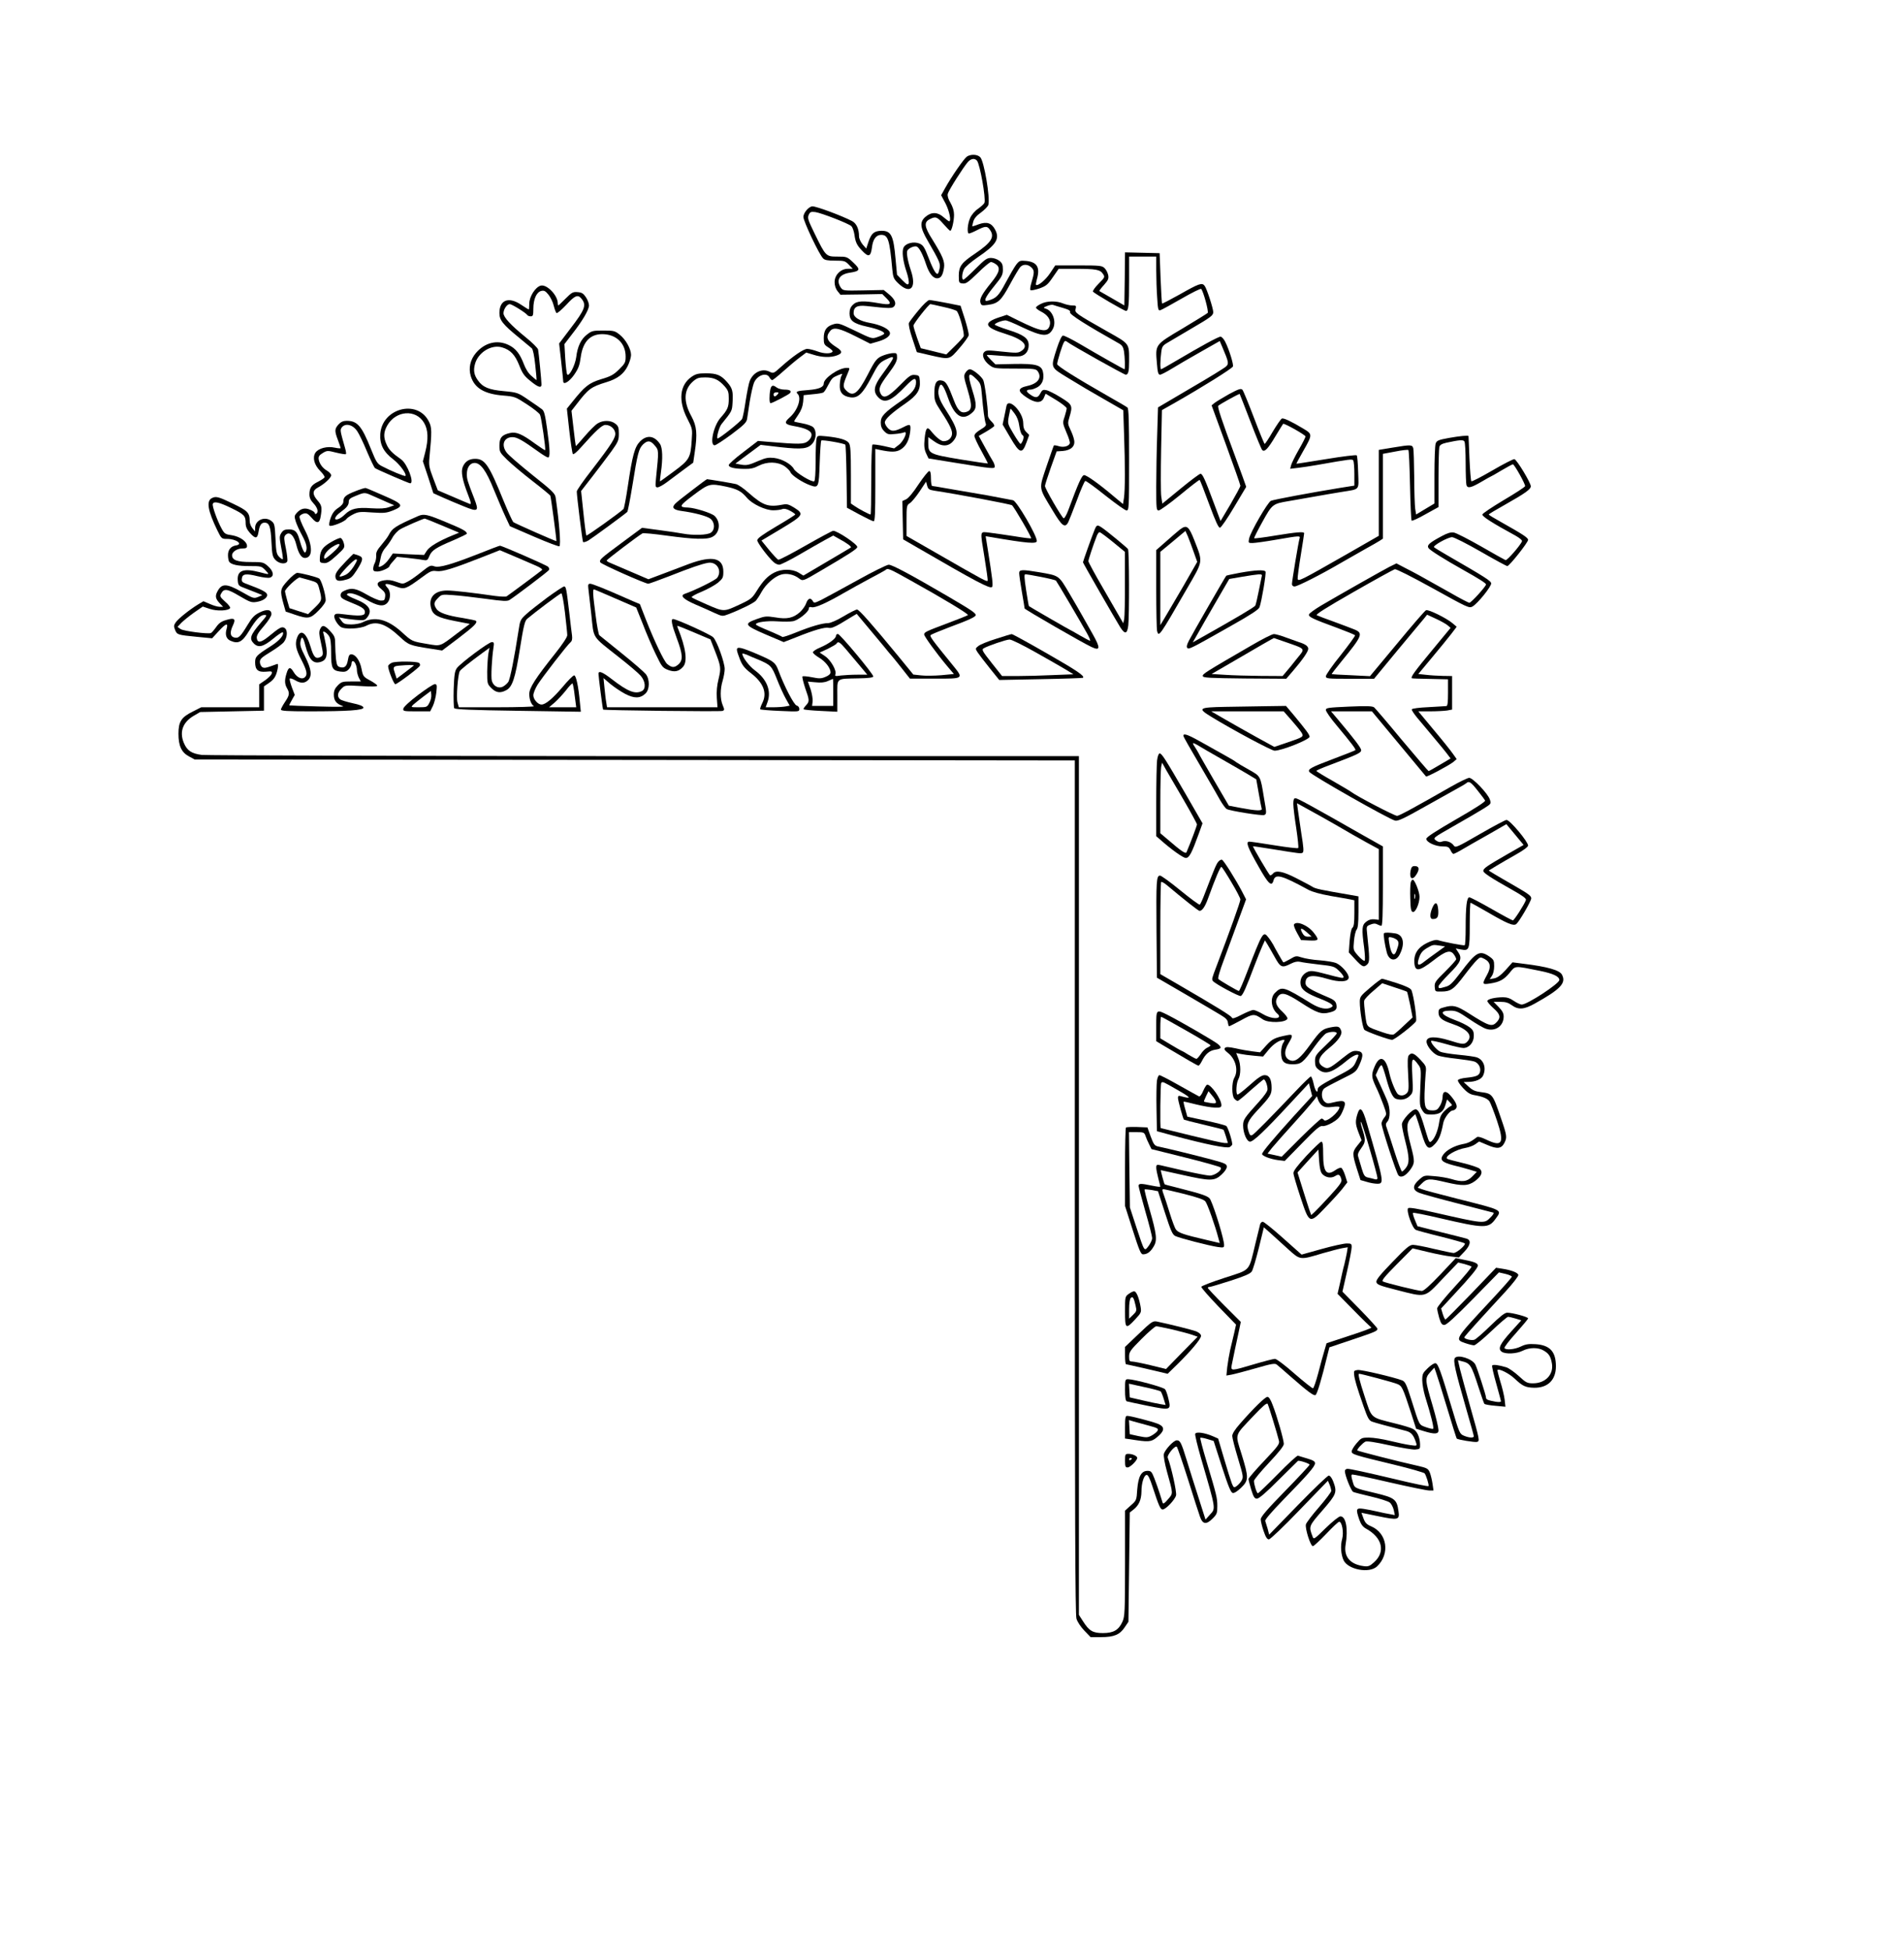 <?xml version="1.0" encoding="UTF-8" standalone="yes"?>
<svg version="1.0" xmlns="http://www.w3.org/2000/svg" width="371mm" height="380mm" viewBox="0 0 1403 1437" preserveAspectRatio="xMidYMid meet">
  <g transform="translate(0,1437) scale(0.1,-0.1)" fill="#000000" stroke="none">
    <path d="M7124 13216 c-22 -16 -112 -146 -160 -232 l-29 -52 33 -62 c28 -55
43 -130 26 -130 -4 0 -22 14 -41 30 -44 39 -89 40 -132 4 -46 -38 -42 -80 16
-179 85 -147 94 -167 87 -200 -3 -16 -8 -34 -11 -38 -11 -18 -34 20 -69 110
-32 83 -41 97 -69 109 -41 17 -100 3 -116 -28 -15 -27 -6 -101 22 -183 12 -35
18 -72 15 -82 -6 -14 -13 -11 -47 23 l-39 40 -11 117 c-15 172 -32 207 -103
207 -54 -1 -75 -18 -96 -80 l-17 -51 -27 31 c-14 17 -26 44 -26 58 0 56 -19
97 -52 114 -80 41 -261 108 -291 108 -26 0 -67 -47 -67 -78 0 -32 116 -277
145 -305 12 -13 34 -17 89 -17 67 0 74 -2 101 -30 l29 -30 -36 0 c-53 0 -98
-45 -98 -98 0 -25 8 -49 21 -66 l22 -27 154 2 154 3 31 -31 c44 -44 31 -52
-54 -37 -117 21 -165 18 -193 -11 -18 -17 -25 -35 -25 -64 0 -53 29 -75 128
-97 87 -19 139 -41 125 -55 -4 -4 -26 -15 -48 -22 -39 -14 -41 -13 -163 46
-119 57 -125 59 -162 48 -50 -15 -70 -44 -70 -102 0 -43 3 -49 35 -69 19 -12
33 -25 30 -30 -11 -17 -62 -17 -110 1 -27 10 -62 19 -77 19 -27 0 -106 -54
-197 -136 -51 -46 -52 -46 -83 -31 -53 25 -117 -5 -143 -68 -7 -16 -20 -82
-30 -145 -9 -63 -21 -125 -27 -136 -8 -18 -166 -144 -180 -144 -12 0 11 84 28
105 79 98 78 96 82 161 5 81 -1 105 -40 149 -45 52 -77 65 -155 65 -57 0 -75
-4 -106 -25 -89 -61 -101 -176 -32 -310 37 -72 38 -75 32 -157 -8 -131 -17
-146 -132 -231 -55 -41 -101 -74 -102 -73 -1 1 2 31 7 66 15 103 12 182 -7
210 -42 62 -97 68 -147 18 -39 -40 -56 -101 -90 -331 -13 -87 -27 -162 -32
-167 -30 -29 -268 -199 -273 -195 -3 3 -13 78 -22 167 l-17 161 84 108 c46 59
108 142 139 184 50 70 55 82 55 130 0 46 -4 57 -26 74 -33 26 -89 27 -130 2
-17 -10 -60 -53 -95 -94 -35 -41 -65 -74 -66 -73 -1 1 -9 60 -17 131 l-15 129
39 50 c86 112 105 126 219 161 80 24 127 60 156 118 14 28 25 65 25 82 0 44
-39 114 -83 149 -36 29 -44 31 -121 31 -76 0 -86 -2 -120 -29 -45 -34 -71 -89
-80 -167 -8 -61 -55 -150 -67 -126 -4 6 -10 59 -14 117 l-6 105 56 73 c77 98
125 180 125 212 0 15 -10 42 -23 61 -18 27 -30 35 -61 37 -34 3 -43 -2 -88
-47 -28 -28 -52 -51 -54 -51 -2 0 -4 7 -4 16 0 58 -80 141 -125 130 -40 -10
-85 -81 -85 -133 0 -23 -2 -43 -4 -43 -2 0 -27 16 -56 35 -92 62 -160 36 -160
-61 0 -52 24 -83 144 -181 44 -36 87 -72 95 -79 8 -8 18 -55 25 -123 7 -61 11
-111 9 -111 -1 0 -18 14 -37 31 -22 18 -43 52 -56 87 -29 76 -60 116 -113 141
-83 40 -174 18 -240 -59 -42 -50 -56 -111 -38 -171 27 -88 100 -132 241 -143
82 -7 88 -9 172 -64 48 -31 92 -66 97 -77 10 -19 44 -255 38 -261 -2 -2 -34
19 -73 47 -98 72 -140 90 -187 79 -59 -13 -77 -35 -77 -92 0 -47 3 -52 58
-106 32 -31 115 -101 185 -155 70 -54 129 -103 132 -108 4 -6 44 -302 45 -335
0 -5 -307 131 -318 140 -6 6 -39 78 -72 158 -107 264 -137 308 -209 308 -44 0
-74 -19 -91 -59 -15 -36 -3 -98 39 -206 23 -59 25 -72 12 -67 -9 3 -65 27
-125 53 l-110 47 -34 89 c-29 76 -33 96 -28 148 19 200 19 228 -6 274 -86 162
-343 92 -356 -96 -5 -77 24 -133 97 -188 47 -36 100 -109 88 -121 -5 -5 -109
38 -171 71 -36 18 -43 29 -83 128 -68 170 -100 207 -179 207 -25 0 -42 -8 -59
-26 -30 -33 -31 -48 -5 -116 11 -29 20 -56 20 -59 0 -3 -19 -2 -42 3 -56 13
-122 -4 -144 -37 -23 -36 -9 -90 36 -135 21 -21 35 -42 31 -47 -3 -6 -25 -20
-48 -32 -49 -24 -63 -46 -63 -94 0 -24 9 -43 30 -65 30 -32 39 -65 20 -77 -5
-3 -10 -1 -10 5 0 6 -16 18 -35 25 -39 17 -69 9 -99 -24 -17 -19 -18 -26 -7
-62 7 -22 28 -69 47 -103 34 -62 41 -99 25 -124 -8 -13 -27 29 -46 98 -15 53
-33 70 -75 70 -32 0 -43 -5 -57 -26 -15 -24 -15 -32 -1 -107 9 -45 14 -84 12
-86 -3 -3 -15 5 -27 17 -19 20 -23 36 -27 133 -5 101 -7 113 -29 130 -47 39
-121 9 -121 -49 l-1 -27 -19 24 c-11 13 -20 36 -20 51 0 63 -15 78 -124 130
-108 52 -125 56 -156 40 -41 -22 -28 -94 41 -236 31 -63 32 -64 73 -64 68 0
120 -40 64 -48 -37 -6 -58 -32 -58 -71 0 -20 4 -41 8 -48 14 -22 63 -33 151
-33 84 0 88 -1 116 -30 33 -35 34 -35 -42 -15 -119 31 -167 13 -161 -61 3 -36
6 -40 53 -57 28 -11 68 -27 89 -35 l39 -16 -32 -14 c-31 -12 -36 -10 -120 38
-112 63 -147 64 -179 3 -18 -33 -14 -54 15 -85 l27 -28 -26 0 c-14 0 -46 9
-72 21 l-47 20 -37 -22 c-63 -38 -152 -109 -168 -135 -14 -20 -14 -29 -4 -54
15 -36 17 -37 159 -51 l114 -11 47 51 c55 60 73 66 60 19 -13 -43 -3 -73 26
-87 59 -27 89 -12 139 71 50 83 83 118 113 118 22 0 20 -4 -26 -57 -78 -91
-87 -118 -52 -153 34 -34 70 -25 143 35 36 30 68 51 71 47 11 -19 -24 -60 -84
-99 -112 -71 -120 -80 -120 -123 0 -55 22 -73 80 -68 42 4 47 3 42 -14 -2 -10
-24 -32 -48 -49 l-44 -30 0 -84 0 -85 -213 0 -214 0 -61 -31 c-86 -42 -107
-75 -107 -164 0 -90 22 -138 79 -168 l41 -22 3243 -3 3242 -4 0 -3140 c0
-2458 3 -3150 12 -3182 7 -24 32 -61 58 -88 l46 -48 78 0 c95 0 138 18 174 73
l27 40 5 403 5 402 28 22 c39 31 57 71 58 132 0 65 19 123 39 123 10 0 24 -29
42 -85 47 -144 59 -170 75 -170 23 0 91 72 99 104 6 24 -35 209 -61 277 -8 20
54 94 67 81 4 -4 42 -114 83 -243 40 -129 80 -252 88 -274 19 -54 46 -58 92
-12 32 32 35 40 35 92 0 60 -4 77 -81 334 -27 90 -47 166 -44 169 3 3 26 -1
52 -9 l46 -14 61 -190 c48 -148 66 -191 80 -193 11 -3 35 13 62 39 56 55 56
73 3 246 -48 156 -56 130 86 281 69 73 100 100 106 90 7 -13 71 -220 83 -271
6 -24 -5 -39 -109 -149 -63 -66 -115 -127 -115 -133 0 -7 9 -43 20 -79 17 -55
25 -66 42 -66 15 0 69 46 160 138 76 75 140 138 142 140 8 6 86 -19 86 -28 0
-4 -81 -92 -180 -193 -133 -136 -180 -191 -180 -209 0 -13 9 -52 21 -86 15
-45 26 -62 39 -62 10 0 108 93 226 216 l209 216 12 -28 c7 -16 12 -37 13 -46
0 -9 -41 -63 -90 -120 -50 -57 -93 -114 -97 -127 -8 -30 34 -161 51 -161 7 0
51 41 98 90 47 50 90 90 96 90 21 0 35 -79 22 -127 -14 -49 -9 -116 11 -158
34 -68 188 -97 245 -45 98 91 77 245 -42 296 -36 15 -47 28 -61 70 l-11 30
122 -25 c149 -31 161 -28 151 37 -12 87 -28 99 -170 133 -161 38 -153 35 -168
87 -11 35 -11 48 -3 50 7 1 130 -24 275 -58 144 -33 276 -60 293 -60 l31 0 -7
49 c-4 28 -13 65 -20 83 -13 31 -20 34 -98 52 -140 31 -431 106 -436 111 -6 6
36 53 59 65 10 6 74 -4 174 -26 87 -19 175 -34 194 -32 35 3 36 5 35 40 -2 52
-22 97 -53 112 -14 8 -73 26 -131 40 -186 47 -170 33 -225 201 -37 113 -50
165 -40 165 16 0 252 -63 280 -75 36 -14 41 -25 103 -215 l37 -115 55 -17 c80
-25 110 -23 110 5 -1 23 -18 96 -44 184 -56 189 -57 200 -17 245 l30 33 11
-30 c6 -16 43 -133 81 -259 38 -127 71 -231 73 -233 8 -9 133 -29 149 -25 22
6 22 8 -50 262 -30 107 -63 228 -73 267 l-17 73 26 -7 c65 -15 72 -26 126
-193 20 -63 40 -118 43 -122 4 -4 41 -11 81 -14 l74 -7 -6 54 c-4 30 -18 90
-32 133 -13 44 -23 82 -20 84 11 12 86 -26 125 -63 59 -56 81 -66 143 -68 102
-2 162 57 162 158 0 108 -44 156 -150 163 -51 3 -73 0 -108 -17 -45 -22 -111
-28 -121 -12 -4 5 34 55 84 110 49 55 90 104 90 109 0 11 -116 42 -154 42 -18
0 -52 -27 -123 -96 -54 -53 -107 -99 -118 -103 -20 -8 -75 5 -75 17 0 4 46 57
103 119 56 61 146 160 200 218 54 59 97 114 95 123 -3 17 -52 36 -119 46 l-45
7 -183 -191 c-101 -104 -186 -190 -190 -190 -4 0 -13 18 -20 41 l-12 40 98
106 c116 124 173 193 173 210 0 17 -26 28 -99 42 l-64 13 -114 -121 c-77 -81
-122 -121 -136 -121 -26 0 -266 59 -287 70 -11 7 12 35 102 126 l117 118 113
-27 c62 -15 139 -30 171 -33 l57 -7 40 42 c46 48 52 85 18 96 -13 4 -99 26
-193 49 l-170 43 -19 46 c-11 26 -17 49 -14 52 3 4 93 -14 199 -39 328 -76
357 -77 409 -5 49 68 61 62 -280 148 -129 33 -248 64 -264 71 l-30 11 31 31
c37 37 55 38 177 9 123 -29 164 -28 214 8 49 37 61 66 36 91 -11 10 -68 29
-127 43 -60 14 -111 28 -114 31 -19 19 68 69 136 80 24 4 57 16 72 27 l28 20
62 -26 c72 -31 102 -27 124 15 21 41 20 54 -26 186 -60 176 -62 178 -148 189
-41 5 -61 14 -90 41 l-36 33 30 1 c56 0 101 19 113 46 26 55 6 116 -44 134
-14 6 -75 14 -136 20 -62 6 -123 16 -136 23 -29 14 -77 73 -65 80 4 2 53 -8
108 -24 55 -16 113 -29 128 -29 42 0 77 40 77 89 0 33 -5 44 -33 65 -17 13
-64 37 -104 51 -108 40 -123 70 -35 70 41 0 59 -8 137 -61 50 -34 106 -67 126
-73 68 -22 129 21 129 91 0 24 -10 42 -37 70 l-37 38 50 0 c38 0 58 -6 84 -25
48 -35 90 -32 169 12 192 107 234 152 200 214 -17 32 -107 58 -279 79 l-85 11
-50 -56 c-36 -39 -60 -57 -84 -62 l-34 -6 16 24 c10 14 17 43 17 71 0 43 -3
49 -37 73 -70 47 -96 33 -208 -116 -62 -81 -81 -100 -113 -108 -48 -14 -52
-14 -52 3 0 8 36 50 80 94 86 85 97 113 63 161 l-16 24 37 -7 c63 -12 66 -5
66 180 0 90 3 164 6 164 3 0 58 -31 123 -68 149 -87 193 -105 214 -89 22 18
107 164 110 188 2 18 -18 33 -113 88 -63 36 -134 78 -158 92 l-42 26 57 35
c32 19 97 57 145 84 51 28 88 56 88 65 0 29 -134 189 -159 189 -9 0 -97 -47
-196 -104 -172 -99 -180 -103 -193 -84 -19 26 -57 39 -85 29 -17 -7 -29 -4
-46 8 -23 18 -23 18 133 107 87 49 184 106 216 126 59 37 59 37 48 69 -15 44
-125 159 -152 159 -11 0 -73 -30 -136 -66 -261 -149 -380 -214 -395 -214 -20
0 -297 145 -335 174 -8 7 -70 43 -137 82 -68 38 -123 72 -123 75 0 4 44 23 98
43 206 78 232 90 232 110 0 16 -49 81 -178 234 l-44 52 150 0 151 0 197 -237
c109 -131 199 -240 202 -243 5 -6 165 79 200 106 l26 22 -27 38 c-15 22 -78
101 -142 177 l-114 137 87 0 c48 0 104 3 125 6 l37 7 0 123 0 124 -67 1 c-38
1 -94 4 -125 8 l-57 6 100 120 c55 66 119 144 142 174 l41 54 -32 27 c-44 37
-176 102 -194 95 -8 -3 -104 -114 -213 -246 l-200 -240 -140 7 c-77 3 -141 7
-142 8 -2 1 31 44 72 94 156 191 162 208 93 236 -24 10 -92 35 -151 57 -60 21
-116 43 -124 47 -10 6 70 56 271 171 157 90 294 165 304 168 11 2 121 -53 282
-142 251 -139 266 -147 290 -133 38 21 141 149 138 171 -3 19 -41 43 -328 209
-47 27 -89 53 -93 57 -11 11 102 74 133 74 14 0 109 -48 210 -106 102 -59 191
-107 197 -107 15 0 153 174 153 193 0 16 -37 40 -202 133 -49 27 -88 51 -88
54 0 3 55 36 123 74 147 83 187 112 187 134 0 26 -103 196 -121 200 -8 1 -81
-36 -163 -84 -81 -47 -150 -83 -154 -79 -4 4 -10 79 -14 168 -3 89 -7 163 -7
165 -3 6 -65 0 -144 -14 -77 -14 -90 -19 -98 -41 -5 -13 -9 -118 -9 -233 l0
-209 -67 -40 -68 -41 -7 43 c-3 23 -7 128 -7 232 -1 105 -4 200 -7 213 -8 27
-18 27 -151 5 l-103 -17 0 -317 0 -316 -237 -136 c-344 -196 -357 -203 -361
-180 -1 10 9 88 23 173 14 85 25 158 25 162 0 13 -53 9 -212 -17 -83 -14 -154
-23 -156 -20 -3 2 25 57 61 122 72 130 75 132 195 152 31 5 111 19 177 31 66
12 161 28 210 36 140 23 127 8 123 144 -2 65 -6 122 -11 126 -4 4 -105 -8
-225 -28 -119 -19 -218 -35 -219 -34 -1 1 20 41 47 88 73 128 73 129 3 171
-88 53 -144 79 -157 74 -7 -3 -37 -46 -67 -96 -29 -50 -56 -91 -60 -91 -3 0
-39 87 -79 193 -40 105 -78 198 -85 206 -11 11 -27 6 -98 -32 -46 -26 -94 -55
-107 -65 l-22 -18 106 -290 c58 -159 106 -295 106 -302 0 -7 -33 -68 -73 -137
l-73 -123 -49 131 c-66 178 -84 217 -99 217 -7 0 -73 -49 -147 -110 l-134
-110 -8 53 c-4 28 -4 183 -1 344 l6 292 92 52 c209 119 420 251 431 269 7 12
-27 124 -57 183 -10 20 -26 37 -34 37 -17 0 -143 -69 -326 -177 -59 -35 -109
-63 -112 -63 -8 0 -7 66 1 125 5 42 11 50 47 71 23 14 100 59 171 101 149 87
165 99 165 124 0 27 -47 172 -63 193 -19 26 -40 19 -186 -64 -68 -38 -126 -68
-128 -66 -2 2 -7 86 -11 187 l-7 184 -127 3 -128 3 -2 -196 -3 -195 -90 52
c-49 28 -92 53 -94 54 -2 2 13 22 34 45 31 35 36 46 31 73 -4 17 -15 40 -27
51 -18 18 -33 20 -191 20 l-172 0 -38 -57 c-33 -50 -91 -98 -104 -86 -2 3 1
20 6 39 26 89 3 129 -79 137 -45 4 -50 2 -74 -29 -14 -19 -48 -78 -77 -132
-51 -96 -68 -113 -127 -131 -40 -13 -27 20 42 105 58 71 65 84 65 124 0 35 -5
47 -26 64 -16 12 -41 21 -62 21 -30 0 -45 -11 -114 -80 -44 -44 -83 -80 -89
-80 -14 0 -11 47 5 78 8 16 52 53 98 85 141 95 167 138 130 207 -26 48 -61 59
-120 38 -25 -10 -47 -16 -48 -15 0 1 3 17 8 35 6 22 24 44 57 67 27 20 51 45
54 56 14 53 -31 319 -59 350 -20 23 -71 25 -100 5z m75 -29 c22 -27 67 -280
55 -311 -3 -8 -24 -27 -46 -43 -24 -16 -49 -45 -59 -68 -20 -43 -25 -115 -9
-115 6 0 33 11 60 25 61 31 75 31 94 3 38 -53 12 -94 -109 -176 -100 -67 -119
-93 -120 -160 0 -55 1 -57 29 -60 24 -3 41 9 111 77 45 45 89 81 97 81 7 0 24
-7 36 -16 36 -25 28 -60 -34 -136 -69 -85 -88 -121 -79 -149 6 -19 12 -21 53
-15 77 10 99 31 164 151 33 61 67 118 76 128 21 23 57 22 83 -4 22 -22 22 -36
-2 -116 -7 -23 -10 -46 -6 -50 5 -4 34 2 65 12 50 18 62 27 100 83 l43 62 123
0 c151 0 183 -6 203 -37 16 -23 15 -26 -32 -73 -26 -26 -45 -53 -41 -58 8 -13
229 -142 243 -142 19 0 23 41 23 223 l0 177 100 0 100 0 0 -102 c0 -57 3 -147
7 -201 5 -86 8 -97 23 -92 10 3 80 41 156 85 76 44 141 76 145 72 16 -17 57
-167 48 -177 -5 -5 -89 -57 -186 -115 -204 -121 -200 -116 -188 -257 5 -66 10
-83 23 -83 8 0 47 20 86 44 39 24 135 80 213 124 l141 80 20 -47 c46 -108 48
-120 27 -140 -11 -11 -128 -83 -261 -160 l-241 -142 -6 -202 c-4 -111 -7 -282
-7 -379 0 -165 1 -178 18 -178 10 0 81 51 158 114 76 63 141 113 144 111 3 -2
35 -83 70 -179 48 -129 69 -175 80 -173 8 1 55 69 104 152 l89 149 -27 76
c-15 41 -40 109 -55 150 -99 265 -131 363 -124 371 12 12 155 91 158 87 1 -2
37 -93 79 -203 42 -110 81 -204 87 -210 17 -17 42 8 97 101 29 48 55 90 57 92
7 7 165 -82 165 -93 0 -6 -22 -50 -50 -98 -27 -47 -52 -98 -56 -113 l-7 -27
59 7 c32 4 95 13 139 21 250 44 259 45 267 33 4 -7 8 -52 8 -99 l0 -86 -107
-17 c-209 -34 -488 -86 -508 -95 -24 -11 -152 -232 -161 -279 -6 -31 -5 -32
25 -32 17 0 97 11 177 25 174 30 177 30 170 8 -8 -24 -56 -314 -56 -335 0 -11
8 -18 19 -18 22 0 196 88 346 176 55 31 136 77 179 102 43 24 90 50 103 59
l23 15 0 312 0 313 91 17 c50 10 94 15 97 11 4 -4 9 -121 12 -260 3 -139 8
-256 12 -260 3 -4 50 17 102 47 l96 53 0 210 c0 116 3 220 6 232 4 16 18 24
52 32 98 21 125 23 133 9 5 -7 9 -79 9 -160 0 -80 3 -153 6 -162 9 -25 34 -19
108 24 37 22 70 40 71 40 2 0 38 20 79 45 42 25 80 45 84 45 11 0 94 -149 90
-161 -2 -7 -73 -53 -158 -103 -85 -51 -156 -98 -157 -106 -3 -14 78 -65 245
-156 30 -17 50 -34 47 -41 -11 -30 -110 -143 -121 -139 -6 2 -88 48 -180 101
-93 53 -183 99 -200 102 -24 4 -47 -3 -90 -26 -92 -49 -111 -67 -98 -88 10
-16 120 -85 254 -160 118 -66 170 -99 170 -108 0 -14 -109 -135 -123 -135 -6
0 -72 34 -146 77 -224 126 -253 142 -324 178 l-67 35 -53 -26 c-54 -28 -360
-201 -503 -285 -45 -27 -84 -55 -88 -64 -7 -18 21 -32 212 -102 67 -25 124
-48 127 -53 2 -4 -45 -69 -105 -145 -61 -75 -110 -146 -110 -156 0 -18 10 -19
178 -19 l177 0 170 206 c94 112 181 218 196 235 l25 31 65 -30 c35 -16 74 -38
86 -48 l22 -19 -138 -167 c-126 -152 -157 -195 -148 -204 1 -2 62 -4 135 -5
l132 -3 0 -98 c0 -71 -3 -98 -12 -99 -7 -1 -67 -4 -132 -8 -69 -3 -121 -10
-123 -16 -2 -6 16 -33 39 -61 24 -28 61 -72 83 -99 22 -27 54 -65 70 -84 17
-20 45 -54 63 -77 l31 -41 -78 -46 c-43 -26 -81 -47 -84 -47 -3 0 -91 103
-196 228 -104 126 -197 234 -205 241 -12 10 -53 12 -186 6 -155 -7 -170 -9
-170 -25 0 -11 35 -61 78 -112 114 -137 145 -178 139 -184 -3 -3 -76 -32 -164
-65 -162 -61 -188 -75 -175 -95 15 -24 584 -347 632 -359 21 -5 66 16 225 106
110 61 220 123 245 137 25 13 49 28 55 33 19 18 34 8 82 -53 28 -35 53 -68 56
-75 5 -7 -70 -56 -213 -138 -152 -88 -220 -132 -220 -144 0 -25 67 -56 120
-56 39 0 46 -4 58 -27 7 -16 17 -28 22 -28 5 0 35 15 67 34 32 19 118 68 191
109 l132 76 64 -77 63 -76 -121 -69 c-148 -85 -176 -104 -176 -122 0 -15 53
-50 213 -140 77 -43 105 -64 101 -75 -11 -32 -87 -150 -96 -150 -5 0 -76 38
-158 85 -82 47 -155 85 -163 85 -19 0 -27 -68 -27 -227 0 -67 -3 -124 -7 -126
-8 -4 -155 24 -199 38 -14 4 -42 -3 -79 -21 -68 -34 -98 -81 -93 -147 5 -67
35 -63 139 17 92 72 127 82 153 44 9 -12 16 -27 16 -34 0 -6 -36 -46 -80 -90
-74 -72 -80 -82 -78 -114 3 -35 3 -35 50 -34 68 0 91 17 168 119 37 49 79 100
93 113 24 23 26 23 56 8 45 -24 50 -60 18 -118 -37 -67 -36 -72 21 -63 72 11
104 28 146 79 44 54 31 53 225 14 97 -20 141 -41 141 -67 0 -27 -236 -181
-277 -181 -10 0 -36 12 -58 27 -28 20 -52 27 -80 27 -63 -1 -115 -14 -115 -28
0 -7 20 -31 45 -53 50 -44 55 -68 25 -101 -36 -39 -57 -32 -211 66 -87 55
-113 61 -181 41 -32 -8 -38 -14 -38 -38 0 -37 24 -57 98 -82 114 -39 156 -85
116 -130 -22 -25 -37 -24 -134 7 -101 31 -163 30 -168 -4 -5 -30 42 -90 82
-107 17 -7 80 -18 139 -24 60 -7 119 -16 132 -21 30 -11 48 -45 41 -75 -7 -28
-25 -36 -100 -44 -33 -3 -61 -11 -63 -18 -3 -7 14 -32 37 -57 30 -33 52 -47
79 -52 66 -11 102 -26 117 -48 8 -13 33 -77 55 -142 56 -167 39 -196 -81 -138
-33 16 -59 23 -66 18 -46 -35 -66 -45 -106 -52 -60 -12 -117 -42 -142 -76 -29
-39 -13 -57 70 -79 38 -9 93 -24 123 -33 l53 -16 -33 -34 c-38 -39 -74 -44
-155 -19 -27 8 -83 18 -125 21 -74 7 -76 6 -112 -26 -50 -44 -50 -76 1 -97 20
-8 149 -44 287 -79 137 -35 254 -65 260 -67 5 -2 -4 -18 -22 -35 -47 -48 -43
-48 -417 37 -122 28 -183 38 -190 31 -16 -16 31 -149 57 -160 12 -5 96 -28
187 -50 91 -23 169 -45 173 -49 11 -11 -59 -71 -82 -71 -10 0 -75 14 -144 30
-69 17 -139 30 -155 30 -25 0 -50 -21 -151 -126 -91 -94 -121 -131 -119 -147
3 -19 21 -27 148 -59 222 -57 204 -61 340 82 l115 120 45 -11 c25 -7 48 -15
53 -19 4 -3 -51 -70 -123 -148 -71 -77 -130 -149 -130 -160 0 -10 7 -42 15
-70 13 -42 20 -52 38 -52 16 0 77 56 212 193 l190 194 48 -11 c26 -6 48 -16
47 -21 0 -6 -71 -86 -158 -179 -264 -283 -264 -283 -185 -310 26 -9 55 -16 65
-16 10 0 67 47 128 105 61 58 116 105 123 105 6 0 31 -6 55 -13 l42 -13 -75
-83 c-83 -92 -99 -126 -70 -148 28 -20 110 -16 155 7 50 25 116 26 157 0 37
-22 50 -43 59 -97 12 -79 -49 -143 -139 -143 -43 0 -52 4 -106 54 -32 29 -73
58 -92 64 -56 17 -98 22 -104 13 -3 -5 11 -65 30 -132 19 -68 35 -127 35 -132
0 -5 -17 -6 -37 -3 -60 11 -73 16 -73 31 0 17 -65 217 -79 244 -23 42 -127 75
-150 48 -15 -19 1 -90 83 -375 31 -106 56 -197 56 -202 0 -14 -35 -12 -73 4
-31 13 -34 19 -90 207 -81 271 -100 323 -119 327 -9 2 -34 -14 -57 -36 -37
-36 -41 -43 -41 -89 0 -28 10 -82 21 -119 44 -141 67 -234 59 -239 -4 -3 -28
3 -54 12 -51 19 -45 8 -106 201 -37 117 -46 135 -69 144 -61 23 -298 79 -326
76 -27 -3 -30 -6 -27 -33 3 -35 20 -93 69 -233 30 -86 40 -105 62 -114 22 -8
108 -32 253 -69 37 -10 55 -31 73 -88 7 -23 6 -23 -45 -16 -28 4 -95 18 -148
31 -53 13 -122 24 -154 24 -54 0 -58 -2 -92 -42 -20 -23 -36 -50 -36 -60 0
-21 20 -27 315 -98 116 -28 215 -57 222 -63 11 -12 35 -88 29 -94 -4 -4 -111
18 -251 52 -207 49 -326 75 -345 75 -12 0 -20 -7 -20 -17 0 -31 46 -145 61
-153 8 -4 67 -19 131 -34 65 -15 127 -35 138 -44 12 -9 25 -34 30 -55 l8 -38
-36 7 c-21 3 -62 12 -92 19 -30 7 -76 16 -102 20 -56 8 -59 1 -32 -79 12 -34
26 -53 47 -65 124 -67 149 -173 60 -251 -30 -27 -42 -31 -73 -27 -101 13 -149
69 -135 157 20 117 3 210 -38 210 -11 0 -56 -36 -108 -86 -85 -84 -89 -86 -97
-63 -29 76 -29 76 73 193 104 120 109 133 79 213 -10 26 -23 43 -33 43 -9 0
-111 -98 -227 -217 l-212 -218 -11 43 c-7 24 -15 50 -18 58 -3 9 45 65 134
157 180 184 233 245 233 268 0 14 -14 22 -57 35 -32 9 -63 19 -69 21 -6 2 -73
-59 -149 -137 -76 -77 -142 -140 -146 -140 -9 0 -29 65 -29 91 0 9 50 69 110
133 75 80 110 124 110 140 0 28 -51 208 -83 288 -14 38 -27 58 -38 58 -16 0
-100 -81 -203 -199 -36 -41 -56 -72 -56 -89 0 -14 19 -88 42 -164 40 -133 41
-140 26 -166 -9 -15 -26 -33 -37 -40 -18 -13 -21 -11 -34 20 -7 18 -33 100
-57 182 l-44 149 -41 18 c-59 25 -121 34 -128 17 -3 -8 17 -90 44 -184 110
-377 108 -365 65 -411 l-33 -37 -51 160 c-28 87 -68 213 -88 279 -40 130 -48
145 -73 145 -23 0 -87 -69 -95 -101 -3 -16 6 -68 23 -130 47 -168 46 -159 7
-204 -25 -30 -36 -36 -39 -25 -3 8 -13 40 -22 70 -10 30 -27 80 -39 110 -19
49 -25 55 -50 55 -46 0 -68 -40 -76 -136 -5 -81 -6 -82 -48 -119 l-42 -38 0
-388 c0 -358 -2 -392 -19 -430 -28 -62 -66 -84 -144 -84 -75 0 -102 16 -148
89 l-29 45 0 3163 0 3163 -3197 0 c-1787 1 -3228 5 -3266 9 -77 10 -109 32
-133 90 -33 80 -7 151 73 198 l48 28 235 5 235 5 0 89 0 90 35 24 c40 27 55
51 66 106 5 31 4 38 -7 34 -79 -29 -91 -32 -107 -22 -9 6 -17 23 -17 38 0 22
12 33 79 74 43 26 88 59 98 73 26 34 29 88 5 103 -20 13 -36 5 -117 -62 -58
-47 -83 -50 -88 -12 -2 19 12 42 53 89 32 37 55 74 55 87 0 35 -34 39 -88 12
-37 -18 -55 -37 -87 -90 -54 -89 -67 -102 -99 -94 -31 8 -34 38 -9 91 22 47
10 56 -50 38 -36 -10 -54 -23 -75 -53 -15 -21 -32 -41 -38 -43 -21 -9 -200 14
-223 29 l-23 16 28 30 c16 16 58 50 93 75 l65 45 51 -17 c53 -18 138 -15 151
6 3 5 -13 27 -37 47 -37 34 -41 40 -30 59 21 40 44 37 135 -17 77 -45 89 -50
126 -44 51 8 86 34 77 58 -7 17 -44 35 -140 71 -43 15 -48 20 -45 44 4 34 30
38 118 16 38 -9 78 -14 89 -10 33 10 26 48 -14 84 -34 30 -39 31 -128 31 -99
0 -137 14 -137 50 0 26 38 50 77 50 25 0 33 4 33 18 0 33 -51 69 -110 79 -50
7 -56 11 -77 49 -31 56 -71 166 -65 182 7 22 47 13 139 -32 94 -46 103 -56
103 -111 0 -24 9 -45 31 -70 41 -46 56 -45 64 8 8 49 20 67 45 67 34 0 45 -30
50 -141 5 -96 8 -110 29 -133 28 -30 78 -35 88 -10 3 9 -2 52 -11 96 -13 62
-15 83 -5 94 29 35 65 4 83 -71 15 -61 37 -95 62 -95 60 0 60 90 0 206 -25 48
-42 93 -39 100 3 8 17 17 31 21 21 5 31 0 59 -32 38 -45 58 -41 66 12 11 65 8
81 -23 116 -39 45 -39 73 1 95 49 26 99 72 99 91 0 9 -13 23 -29 33 -34 19
-59 54 -63 87 -2 18 5 29 30 44 32 19 36 19 99 3 37 -9 69 -14 72 -11 3 3 0
22 -6 43 -37 129 -37 133 -27 150 25 39 85 26 118 -27 14 -21 46 -88 71 -149
26 -61 52 -115 58 -120 13 -10 249 -112 259 -112 34 0 -21 144 -66 176 -66 46
-90 71 -107 109 -25 53 -23 92 4 140 63 112 212 123 272 20 30 -51 33 -120 8
-217 l-17 -66 39 -117 38 -118 71 -32 c39 -17 108 -47 154 -65 105 -43 113
-37 77 56 -52 134 -55 145 -55 182 0 48 23 82 57 82 44 0 86 -57 142 -197 29
-70 67 -160 85 -198 l33 -71 178 -77 c97 -42 182 -74 187 -71 12 8 -1 178 -28
361 -4 28 -28 51 -173 166 -92 74 -178 148 -189 165 -41 56 -18 112 44 112 34
0 73 -22 194 -109 30 -22 61 -40 68 -41 17 0 15 58 -7 213 -14 100 -21 130
-37 142 -10 8 -55 40 -99 69 -79 54 -81 55 -183 65 -111 10 -155 29 -191 80
-28 39 -34 72 -21 120 23 85 121 146 200 122 61 -18 95 -54 126 -132 23 -59
37 -79 82 -115 57 -47 82 -55 82 -26 0 25 -20 233 -25 257 -2 11 -44 53 -93
92 -109 89 -162 146 -162 176 0 29 26 67 46 67 16 0 120 -65 130 -81 3 -5 14
-9 25 -9 16 0 19 7 19 56 0 70 23 122 58 131 21 5 31 0 53 -27 15 -18 33 -55
39 -81 7 -27 16 -52 21 -55 5 -3 37 24 71 60 63 69 85 78 110 49 42 -49 31
-80 -81 -226 l-81 -107 15 -133 c8 -72 15 -138 15 -145 0 -31 45 -4 81 48 31
45 40 69 48 128 16 121 76 178 177 170 93 -8 154 -73 154 -164 0 -43 -4 -51
-47 -94 -41 -40 -61 -52 -133 -73 -91 -28 -121 -52 -215 -170 l-38 -47 18
-163 c10 -89 22 -166 26 -171 5 -6 30 14 61 50 109 122 154 164 179 164 35 0
66 -25 72 -57 6 -34 -21 -78 -171 -273 -62 -79 -112 -151 -112 -160 0 -34 41
-363 46 -372 3 -5 21 0 40 11 28 17 262 188 286 210 4 3 21 91 38 195 38 238
47 270 77 301 34 33 56 32 88 -7 30 -35 30 -35 9 -240 -6 -61 -5 -68 11 -68
10 0 41 17 69 38 28 21 83 62 122 91 l72 53 11 75 c21 138 15 194 -24 266 -61
110 -57 197 11 257 30 26 43 30 90 30 65 0 99 -16 143 -65 27 -31 31 -43 31
-91 0 -63 -8 -82 -61 -142 -52 -59 -82 -202 -43 -202 9 0 65 37 125 81 90 68
110 87 114 113 2 17 12 76 20 131 9 55 23 116 31 136 24 56 93 79 114 39 6
-11 15 -20 20 -20 5 0 40 28 77 61 38 34 92 80 121 102 l53 40 53 -16 c62 -20
127 -22 173 -5 43 16 42 32 -6 62 -68 43 -80 75 -43 119 25 29 67 20 184 -39
l111 -56 56 16 c67 19 101 48 85 74 -15 25 -74 51 -142 63 -77 14 -122 41
-122 73 0 45 26 59 94 52 171 -19 191 -19 205 -2 19 22 3 55 -43 92 l-34 28
-150 -3 c-146 -3 -150 -2 -166 20 -37 54 -12 98 64 110 79 12 83 23 28 75 -46
43 -48 44 -117 44 -84 0 -86 1 -167 167 -50 102 -55 117 -45 140 10 22 16 25
49 21 46 -7 247 -85 266 -104 8 -8 18 -36 22 -62 8 -58 18 -78 57 -119 47 -50
63 -44 72 23 7 62 31 94 68 94 51 0 62 -34 82 -253 6 -61 10 -71 43 -103 90
-87 139 -36 93 97 -23 69 -34 131 -24 145 13 19 51 34 68 28 19 -8 45 -58 69
-131 22 -66 51 -103 81 -103 28 0 42 21 51 77 7 47 -9 85 -85 208 -60 94 -64
128 -21 150 44 23 55 19 102 -35 24 -27 46 -50 50 -50 11 0 28 71 28 118 0 29
-9 58 -26 88 -17 28 -24 52 -20 67 6 25 118 201 149 235 23 25 49 28 66 9z
m3412 -5783 l37 -6 -58 -42 c-32 -22 -74 -54 -94 -69 -46 -38 -59 -29 -39 28
11 34 25 51 56 70 46 27 46 27 98 19z"/>
    <path d="M6768 12084 c-35 -42 -66 -83 -70 -92 -5 -10 5 -57 25 -116 l33 -100
99 -23 c145 -33 140 -34 215 53 36 41 66 84 68 94 2 11 -11 64 -28 119 l-32
99 -106 21 c-59 11 -115 21 -124 21 -10 0 -46 -34 -80 -76z m184 25 c51 -11
96 -25 100 -32 22 -33 57 -169 49 -185 -5 -9 -36 -43 -69 -75 l-59 -58 -94 23
-94 23 -27 75 c-14 41 -27 82 -27 91 -1 14 113 159 125 159 2 0 46 -9 96 -21z"/>
    <path d="M7671 12132 c-19 -9 -36 -21 -37 -27 -2 -5 15 -19 37 -30 50 -25 74
-62 65 -99 -15 -59 -60 -52 -234 34 l-83 41 -52 -17 c-126 -41 -115 -75 41
-123 135 -42 177 -88 117 -127 -23 -15 -37 -15 -141 -4 -102 11 -117 11 -131
-3 -22 -21 -3 -66 40 -98 31 -23 39 -24 185 -24 140 0 155 -2 168 -19 34 -47
3 -92 -76 -109 -72 -16 -74 -39 -6 -84 65 -44 111 -45 128 -3 l13 30 78 -47
c42 -26 77 -53 77 -61 0 -7 -7 -35 -15 -61 -16 -46 -15 -48 13 -116 17 -38 28
-74 25 -81 -8 -22 -46 -31 -80 -21 -18 6 -35 8 -37 6 -2 -2 -26 -71 -54 -153
-58 -174 -61 -151 45 -327 68 -114 90 -131 114 -87 6 12 35 85 64 162 28 77
56 141 62 143 6 2 72 -46 148 -107 76 -60 146 -110 156 -110 18 0 19 15 19
374 0 287 -3 376 -12 384 -7 6 -74 45 -148 87 -233 133 -370 219 -370 233 0
19 38 143 50 161 6 11 12 12 22 4 28 -23 421 -243 433 -243 19 0 25 24 25 98
0 136 7 126 -163 222 -235 133 -238 136 -231 165 6 23 3 25 -25 25 -18 0 -48
7 -68 15 -48 20 -120 19 -162 -3z m161 -30 c45 -13 57 -21 53 -33 -5 -15 122
-95 355 -226 28 -15 36 -27 42 -59 7 -42 10 -134 4 -134 -5 0 -193 106 -325
184 -63 37 -121 66 -129 64 -9 -2 -26 -38 -44 -93 -47 -149 -52 -137 87 -222
66 -41 183 -110 261 -154 l141 -81 6 -181 c8 -221 8 -407 -1 -466 l-7 -44 -65
54 c-108 92 -202 159 -221 159 -17 0 -40 -50 -119 -263 -12 -32 -27 -56 -32
-55 -14 5 -138 219 -138 238 0 8 20 69 43 135 l43 120 45 3 c61 5 93 35 84 80
-3 19 -16 54 -28 78 -19 40 -20 48 -8 87 27 89 24 96 -62 149 -43 27 -91 51
-107 54 -24 5 -31 2 -45 -25 -18 -35 -38 -35 -82 -1 -25 19 -21 30 11 30 12 0
35 9 53 19 35 22 49 62 38 112 -11 50 -53 61 -214 58 l-136 -3 -33 33 c-18 18
-32 34 -30 36 2 2 50 -1 108 -6 58 -5 120 -6 138 -3 39 8 62 37 62 82 0 49
-36 76 -151 112 -54 17 -99 35 -99 39 0 10 54 31 80 31 10 0 64 -22 121 -50
150 -71 195 -74 227 -13 28 51 0 133 -51 149 -21 7 -21 8 8 20 17 7 37 11 45
8 8 -3 40 -13 72 -22z"/>
    <path d="M6515 11754 c-53 -19 -64 -33 -120 -142 -74 -143 -109 -169 -160
-118 -26 26 -25 39 9 120 20 48 20 46 -6 46 -58 0 -168 -76 -168 -115 0 -27
-37 -42 -113 -48 -85 -6 -97 -11 -79 -29 30 -30 0 -120 -57 -171 -46 -40 -40
-53 27 -65 92 -16 132 -36 132 -66 0 -15 -11 -33 -27 -46 -30 -23 -59 -24
-298 -4 l-70 6 -107 -82 c-60 -45 -108 -88 -108 -96 0 -17 39 -27 115 -28 45
-1 71 5 105 23 62 32 139 31 191 -3 20 -14 40 -34 44 -45 7 -22 89 -76 146
-96 61 -22 63 -15 69 164 3 88 8 162 12 166 7 7 167 -20 177 -31 3 -3 7 -109
9 -235 l3 -229 92 -50 c51 -27 98 -50 105 -50 9 0 12 60 12 266 l0 267 33 -7
c85 -18 122 -17 154 3 40 25 62 67 70 132 6 55 1 59 -49 33 -65 -33 -88 -35
-114 -9 -13 13 -24 33 -24 43 0 24 50 70 152 140 86 60 111 98 106 165 -3 39
-5 42 -36 45 -29 3 -41 -5 -112 -77 -84 -85 -119 -101 -140 -62 -19 36 -10 59
55 146 50 67 65 95 65 121 0 31 -3 34 -27 33 -16 0 -46 -7 -68 -15z m65 -21
c0 -10 -22 -43 -84 -128 -57 -78 -64 -120 -25 -161 47 -50 97 -29 205 84 56
58 74 64 74 27 0 -46 -27 -81 -107 -136 -127 -88 -153 -115 -153 -161 0 -28 7
-46 26 -65 22 -22 31 -25 77 -20 29 2 60 8 69 12 31 13 -2 -64 -39 -92 l-34
-26 -75 17 c-42 9 -80 14 -85 11 -5 -4 -9 -116 -9 -261 0 -140 -2 -254 -5
-254 -10 0 -89 42 -117 62 l-28 19 0 212 c0 171 -3 217 -15 234 -16 23 -69 39
-166 49 -64 6 -66 6 -72 -17 -4 -13 -7 -88 -7 -166 0 -86 -4 -144 -10 -148
-16 -10 -134 61 -150 90 -20 37 -88 75 -148 82 -39 4 -61 0 -108 -20 -78 -34
-92 -37 -137 -29 l-38 7 93 69 93 69 145 -17 c163 -18 205 -13 240 31 26 33
27 94 2 116 -10 10 -45 22 -78 28 -32 6 -60 12 -62 14 -2 1 11 23 29 48 22 32
33 61 37 96 l4 50 68 7 c37 3 72 9 77 13 6 3 20 24 31 46 32 60 35 63 75 80
37 15 38 15 27 -4 -6 -11 -11 -41 -12 -66 -3 -56 22 -84 79 -92 56 -7 91 27
156 152 46 89 57 102 97 123 47 23 60 27 60 15z"/>
    <path d="M7115 11626 c-15 -23 -14 -31 16 -131 35 -119 32 -149 -16 -161 -35
-9 -58 14 -85 84 -44 116 -59 141 -86 148 -41 11 -59 -15 -59 -89 0 -57 4 -68
47 -134 71 -108 89 -149 82 -178 -7 -28 -31 -45 -62 -45 -19 0 -58 32 -95 79
-26 32 -36 17 -44 -62 -5 -52 -2 -76 11 -106 l18 -38 191 -31 c283 -46 297
-47 297 -28 0 9 -6 27 -14 39 -8 12 -34 59 -59 104 l-45 82 54 31 c29 17 56
36 60 41 3 6 -6 21 -20 34 -14 13 -26 32 -26 43 0 62 -24 241 -35 263 -16 30
-77 79 -99 79 -9 0 -23 -11 -31 -24z m80 -49 c30 -30 34 -40 40 -112 9 -109
21 -197 29 -216 5 -12 -4 -23 -38 -43 -30 -18 -46 -34 -46 -47 0 -10 23 -60
51 -110 28 -50 49 -92 48 -93 -2 -1 -94 12 -204 30 -226 38 -235 42 -235 120
l0 44 42 -30 c57 -42 107 -41 142 1 43 51 34 91 -55 230 -54 83 -65 125 -46
173 12 31 32 3 63 -86 47 -133 104 -170 173 -112 39 32 40 61 6 169 -38 124
-31 143 30 82z"/>
    <path d="M5676 11499 c-8 -43 -8 -99 2 -99 11 -1 136 64 144 75 12 16 -2 25
-41 25 -20 0 -46 7 -57 15 -29 22 -41 18 -48 -16z m54 -34 c-7 -8 -16 -15 -21
-15 -5 0 -9 7 -9 15 0 9 9 15 21 15 18 0 19 -2 9 -15z"/>
    <path d="M7416 11378 c-2 -13 -10 -48 -16 -79 l-12 -56 57 -97 c69 -118 87
-123 119 -35 l20 55 -22 22 c-16 16 -22 34 -22 65 0 83 -111 194 -124 125z
m60 -54 c18 -24 30 -54 35 -92 4 -31 14 -61 22 -66 11 -7 12 -16 5 -38 -6 -15
-14 -28 -18 -28 -4 0 -28 34 -52 75 -44 74 -44 75 -34 130 6 30 11 55 13 55 1
0 14 -16 29 -36z"/>
    <path d="M6769 10803 c-39 -60 -75 -103 -92 -111 l-28 -13 3 -141 3 -141 95
-55 c446 -259 545 -311 560 -296 9 9 4 56 -33 287 l-14 87 31 -5 c280 -48 346
-53 346 -30 0 42 -148 294 -175 300 -11 2 -56 11 -100 19 -44 9 -132 25 -195
35 -63 11 -155 27 -204 35 -49 9 -93 16 -97 16 -5 0 -9 25 -9 55 0 39 -4 55
-13 55 -7 0 -42 -44 -78 -97z m113 -47 c167 -25 565 -100 575 -108 17 -14 147
-238 141 -243 -2 -3 -58 4 -124 15 -65 10 -147 22 -181 26 -76 8 -72 25 -38
-186 14 -85 24 -160 23 -166 -3 -13 -22 -3 -380 203 l-218 125 0 113 c0 109 1
113 25 129 14 9 46 48 72 87 l47 71 8 -30 c7 -25 14 -30 50 -36z"/>
    <path d="M5100 10759 c-58 -44 -114 -88 -124 -99 -29 -29 -14 -46 46 -54 96
-13 187 -37 213 -57 33 -27 35 -81 3 -103 -26 -18 -129 -21 -205 -7 -26 5
-105 17 -175 26 l-127 17 -146 -108 c-158 -117 -170 -127 -162 -146 4 -13 332
-158 354 -158 6 0 75 25 153 55 162 64 241 91 287 99 64 11 106 -57 68 -110
-11 -17 -163 -92 -238 -118 -39 -13 -12 -40 78 -79 50 -21 114 -50 144 -64 54
-24 55 -24 100 -7 89 34 186 82 202 100 9 11 28 40 42 66 32 56 94 111 142
125 41 13 96 1 133 -28 28 -21 28 -21 157 55 210 123 270 162 272 176 4 19
-148 121 -178 120 -8 -1 -99 -50 -203 -109 -105 -60 -195 -107 -201 -104 -7 2
-37 35 -68 72 l-56 69 144 86 c166 100 172 109 98 156 -37 23 -55 29 -78 24
-113 -22 -150 -10 -258 85 -36 33 -79 62 -94 65 -29 7 -204 36 -213 36 -3 0
-52 -36 -110 -81z m252 26 c81 -18 110 -33 151 -81 39 -47 139 -94 196 -93 25
0 55 4 66 9 14 5 32 1 58 -13 20 -11 37 -23 37 -27 0 -3 -63 -43 -140 -88
-102 -61 -140 -88 -140 -102 0 -18 81 -126 122 -162 11 -10 29 -18 40 -18 11
0 77 33 146 73 70 41 155 89 189 108 l63 34 44 -25 c55 -29 92 -57 86 -63 -3
-2 -83 -50 -177 -105 l-173 -102 -36 22 c-47 28 -125 28 -179 0 -48 -25 -81
-58 -129 -135 -33 -53 -44 -62 -119 -97 -124 -58 -121 -58 -244 -5 -59 26
-112 50 -116 55 -5 4 28 23 73 41 45 19 99 49 121 67 35 30 39 38 39 81 0 102
-80 120 -250 58 -52 -20 -141 -53 -198 -75 l-104 -39 -126 54 c-70 30 -139 60
-154 66 -16 6 -28 14 -28 18 0 6 229 180 264 200 6 4 88 -4 181 -17 198 -27
294 -30 334 -9 56 28 64 110 16 155 -23 21 -144 59 -194 61 -72 2 -67 12 39
92 115 86 120 87 242 62z"/>
    <path d="M2617 10751 c-71 -28 -87 -42 -87 -77 0 -13 -14 -30 -37 -45 -27 -17
-43 -38 -56 -73 -11 -30 -14 -53 -9 -58 11 -11 113 29 125 49 4 7 27 23 49 34
38 19 52 21 141 14 88 -6 104 -4 153 15 83 34 75 47 -68 109 -68 30 -127 55
-133 56 -5 2 -41 -9 -78 -24z m144 -40 c35 -16 82 -36 104 -46 l40 -17 -39
-14 c-29 -10 -64 -12 -131 -8 -105 8 -150 -3 -193 -45 -15 -16 -38 -31 -50
-35 -36 -12 -27 19 16 50 49 36 62 53 62 80 0 17 12 26 53 42 67 27 63 27 138
-7z"/>
    <path d="M3080 10568 c-168 -74 -189 -88 -216 -140 -7 -14 -32 -47 -54 -73
-31 -36 -40 -54 -38 -78 1 -18 -4 -42 -10 -54 -7 -12 -12 -31 -12 -42 0 -17 6
-21 31 -21 29 0 89 27 89 40 0 3 12 20 28 37 l27 31 80 -8 c44 -5 94 -11 112
-15 30 -5 34 -3 47 29 17 42 48 62 179 117 53 23 97 44 97 48 -1 17 -26 32
-152 84 -141 59 -165 64 -208 45z m179 -70 l124 -52 -49 -20 c-100 -41 -169
-82 -189 -113 l-20 -31 -115 5 -115 6 -28 -40 c-15 -22 -39 -45 -54 -52 -24
-11 -25 -10 -19 11 4 13 9 39 13 58 3 19 18 49 33 65 15 17 38 49 51 73 12 23
39 52 58 63 32 19 168 78 181 79 3 0 61 -23 129 -52z"/>
    <path d="M8066 10468 c-18 -43 -86 -234 -86 -240 0 -6 239 -421 275 -479 35
-54 51 -50 59 14 8 73 7 550 -2 562 -8 12 -155 133 -192 158 -34 23 -39 22
-54 -15z m134 -90 l89 -73 0 -231 c1 -127 -2 -246 -5 -263 l-7 -32 -22 38
c-12 21 -70 121 -128 222 -59 101 -107 190 -107 197 0 11 34 115 62 187 6 15
15 27 20 27 6 0 50 -33 98 -72z"/>
    <path d="M8694 10469 c-16 -13 -62 -52 -101 -87 l-73 -64 0 -286 c0 -158 3
-297 6 -310 13 -47 16 -42 221 313 120 207 118 190 55 352 -43 109 -57 120
-108 82z m102 -165 l26 -73 -102 -178 c-57 -97 -118 -202 -137 -233 l-33 -55
0 270 0 270 93 77 92 77 18 -40 c9 -23 29 -74 43 -115z"/>
    <path d="M2442 10378 c-63 -36 -81 -61 -85 -114 -2 -37 0 -39 28 -42 25 -2 42
8 94 55 62 57 63 59 54 93 -5 19 -16 36 -24 37 -8 1 -38 -12 -67 -29z m10 -79
c-30 -27 -57 -47 -60 -45 -15 16 14 60 55 86 70 45 73 18 5 -41z"/>
    <path d="M3538 10295 c-211 -83 -301 -109 -337 -97 -28 10 -35 7 -95 -41 -36
-29 -81 -61 -101 -71 -35 -19 -37 -19 -85 -2 -35 13 -62 16 -90 11 -55 -9 -62
-31 -21 -64 26 -21 32 -33 29 -56 -3 -26 -7 -30 -33 -29 -16 1 -63 21 -104 45
-78 45 -109 51 -160 29 -22 -9 -31 -19 -31 -35 0 -19 13 -28 80 -55 85 -34
104 -49 98 -77 -4 -20 -45 -22 -155 -8 -54 7 -63 5 -69 -9 -6 -17 18 -62 45
-83 27 -21 145 -16 191 8 73 38 142 15 245 -81 66 -62 74 -65 237 -90 l76 -12
122 92 c115 88 140 113 127 127 -4 3 -46 12 -94 20 -118 18 -178 39 -197 68
-22 34 -20 48 12 80 26 27 29 27 112 21 47 -3 154 -16 239 -27 128 -18 158
-19 175 -9 43 27 285 210 291 221 4 6 1 17 -6 24 -14 13 -340 155 -355 155 -5
0 -71 -25 -146 -55z m416 -94 c28 -12 45 -25 40 -30 -12 -11 -245 -184 -261
-194 -6 -4 -44 -2 -85 3 -165 24 -306 40 -353 40 -92 0 -139 -50 -119 -128 13
-52 47 -71 173 -96 l113 -22 -94 -70 c-128 -98 -119 -95 -218 -78 -117 20
-113 18 -192 90 -105 94 -197 116 -288 69 -16 -8 -53 -15 -82 -15 -45 1 -56 4
-72 27 l-19 26 29 -6 c16 -4 58 -10 94 -13 56 -5 67 -4 81 12 48 55 23 99 -81
140 -38 15 -67 31 -64 35 12 20 66 6 140 -36 87 -50 130 -57 159 -25 24 26 25
83 2 108 -35 38 -16 40 71 8 52 -19 67 -13 178 69 65 48 75 53 111 48 43 -6
121 18 342 105 l124 49 111 -47 c61 -26 133 -57 160 -69z"/>
    <path d="M2550 10236 c-69 -72 -82 -92 -78 -119 4 -27 24 -32 78 -17 35 9 47
20 81 73 47 75 49 92 8 106 -18 6 -33 11 -35 11 -1 0 -26 -25 -54 -54z m57
-38 c-21 -33 -44 -56 -66 -65 -18 -8 -35 -12 -38 -9 -8 8 102 124 119 125 14
1 11 -8 -15 -51z"/>
    <path d="M6315 10094 c-116 -64 -234 -128 -263 -143 -50 -24 -54 -25 -63 -8
-16 27 -36 20 -49 -18 -6 -18 -27 -47 -45 -64 -50 -44 -96 -54 -181 -39 -66
10 -76 10 -137 -12 -98 -35 -92 -46 66 -114 l132 -56 90 35 c134 54 214 77
242 70 17 -4 41 5 86 31 34 21 75 45 91 55 l29 17 76 -91 c42 -50 98 -118 126
-151 27 -34 54 -66 60 -72 5 -6 37 -45 70 -87 l60 -76 183 0 c214 -1 214 -1
135 96 -155 190 -174 216 -165 225 5 5 68 31 139 58 141 52 193 76 193 89 0
15 -34 38 -205 138 -267 156 -410 233 -436 233 -14 0 -119 -52 -234 -116z
m395 0 c248 -138 430 -248 422 -255 -4 -4 -70 -30 -147 -59 -165 -62 -175 -67
-175 -84 0 -14 91 -139 168 -231 l51 -60 -94 -9 c-52 -4 -119 -5 -150 -1 l-55
6 -112 137 c-196 238 -288 342 -303 342 -8 0 -52 -22 -99 -50 -48 -29 -97 -50
-113 -50 -43 0 -126 -24 -235 -68 -54 -22 -100 -37 -103 -34 -3 3 -33 17 -67
32 -108 45 -128 55 -128 61 0 16 82 27 156 22 45 -3 98 -3 118 1 40 8 116 69
116 93 0 11 7 14 21 10 25 -7 111 32 239 106 47 27 132 74 190 105 58 30 109
59 115 63 16 16 28 11 185 -77z"/>
    <path d="M7510 10148 c0 -13 9 -75 20 -138 11 -63 20 -118 20 -122 0 -7 426
-253 493 -284 66 -31 67 -8 7 98 -29 51 -64 113 -78 138 -14 25 -56 98 -94
162 -78 131 -71 127 -222 153 -125 21 -146 20 -146 -7z m161 -28 c57 -11 106
-23 110 -27 8 -9 176 -294 227 -385 18 -32 29 -58 24 -58 -4 0 -38 18 -76 40
-37 22 -70 40 -71 40 -3 0 -298 170 -303 175 -2 1 -11 55 -21 119 -14 93 -15
116 -5 116 7 0 59 -9 115 -20z"/>
    <path d="M9138 10151 c-54 -10 -100 -20 -102 -22 -7 -7 -252 -432 -275 -478
-16 -30 -19 -47 -12 -54 12 -12 24 -6 319 161 149 84 206 121 213 139 15 40
51 252 44 263 -9 14 -74 11 -187 -9z m158 -33 c-3 -13 -13 -61 -22 -108 -9
-47 -20 -92 -24 -101 -7 -12 -137 -89 -418 -247 l-43 -24 22 38 c48 86 71 125
157 274 l90 155 93 16 c52 9 107 17 123 18 25 1 28 -2 22 -21z"/>
    <path d="M2121 10094 c-57 -62 -59 -74 -33 -169 l17 -60 65 -22 c100 -34 117
-32 178 30 32 32 52 61 52 75 0 45 -33 153 -49 161 -21 12 -138 41 -161 41
-10 0 -41 -25 -69 -56z m161 2 c53 -15 58 -19 68 -54 25 -94 25 -93 -29 -147
l-51 -49 -69 22 -68 22 -17 58 c-9 32 -16 62 -16 66 0 18 94 106 109 102 9 -2
42 -12 73 -20z"/>
    <path d="M4335 10038 c2 -18 12 -105 22 -193 20 -186 0 -155 202 -315 73 -57
146 -119 162 -138 35 -40 40 -95 10 -112 -50 -26 -104 -5 -224 88 -66 51 -97
64 -97 39 0 -21 31 -261 34 -264 6 -6 864 -16 880 -10 15 6 15 10 1 43 -19 46
-19 117 0 180 8 27 15 66 15 86 0 47 -56 203 -84 233 -18 20 -271 135 -297
135 -17 0 -9 -42 27 -139 46 -122 49 -165 11 -197 -29 -24 -47 -23 -81 5 -23
19 -96 172 -157 328 l-44 113 -50 21 c-27 12 -63 27 -80 35 -119 53 -221 94
-236 94 -14 0 -17 -7 -14 -32z m203 -78 l150 -65 48 -120 c25 -66 68 -166 95
-222 46 -95 51 -102 92 -118 48 -18 79 -12 110 23 35 38 21 140 -38 285 -4 9
-5 17 -2 17 3 0 59 -22 124 -50 l118 -50 32 -82 c46 -118 47 -130 28 -209 -12
-48 -16 -93 -13 -140 l5 -69 -407 0 -407 0 -6 38 c-4 20 -9 68 -13 107 l-7 70
50 -43 c28 -23 77 -56 109 -73 67 -35 111 -35 150 2 32 30 33 104 3 143 -12
15 -91 84 -177 153 -87 70 -161 130 -166 134 -5 5 -18 71 -27 146 -21 157 -23
196 -10 191 4 -1 76 -32 159 -68z"/>
    <path d="M4035 9970 c-60 -45 -131 -100 -156 -123 -44 -40 -47 -46 -58 -122
-31 -201 -62 -358 -76 -379 -9 -13 -27 -28 -41 -35 -33 -15 -70 6 -80 45 -7
27 0 162 12 242 6 37 4 42 -12 42 -23 0 -229 -154 -257 -191 -16 -22 -20 -48
-24 -155 -2 -71 0 -134 4 -141 6 -9 130 -14 471 -19 l462 -7 -7 69 c-10 115
-28 199 -42 199 -8 0 -46 -38 -85 -85 -73 -86 -126 -130 -156 -130 -26 0 -60
38 -60 68 0 16 14 50 31 78 37 58 219 293 243 313 11 9 14 24 11 50 -3 20 -12
95 -20 166 -21 177 -24 195 -38 195 -7 0 -61 -36 -122 -80z m128 -112 c9 -79
17 -154 17 -167 0 -14 -34 -66 -89 -135 -145 -182 -191 -253 -191 -298 0 -40
14 -77 34 -90 6 -4 -116 -8 -271 -8 l-282 0 -10 36 c-10 36 3 205 17 230 7 12
70 63 163 131 l56 41 -8 -41 c-4 -23 -8 -83 -9 -134 0 -89 1 -92 31 -122 34
-34 65 -39 108 -16 46 23 67 85 102 305 27 169 36 206 53 221 58 49 242 188
252 188 6 1 17 -58 27 -141z m72 -614 l11 -84 -100 0 -100 0 40 34 c22 19 60
60 84 90 23 31 46 54 49 51 3 -4 11 -44 16 -91z"/>
    <path d="M2359 9736 c-9 -19 -8 -41 5 -96 20 -91 20 -97 -3 -110 -34 -17 -50
-1 -72 74 -31 106 -74 136 -99 71 -18 -47 -11 -85 30 -164 43 -84 48 -112 25
-131 -21 -18 -58 0 -81 39 -24 41 -38 39 -52 -8 -16 -50 -15 -80 3 -111 21
-36 18 -52 -15 -101 -16 -24 -30 -50 -30 -56 0 -10 48 -13 208 -13 285 0 404
8 400 28 -2 11 -28 21 -80 32 -42 9 -84 22 -92 29 -23 20 -20 48 10 78 26 26
26 26 145 19 77 -5 119 -4 119 3 0 5 -23 22 -52 38 -50 27 -53 30 -64 86 -12
61 -44 107 -76 107 -13 0 -19 -10 -24 -40 -8 -48 -24 -63 -57 -55 -21 6 -25
14 -31 58 -3 29 -6 78 -6 109 0 52 -3 62 -36 98 -42 46 -60 50 -75 16z m65
-51 c12 -18 16 -50 16 -123 0 -114 8 -131 67 -139 33 -4 45 -1 62 16 11 11 21
30 21 41 0 11 4 20 10 20 14 0 30 -35 30 -67 0 -15 7 -40 14 -55 l15 -28 -70
0 c-65 0 -73 -2 -100 -29 -22 -23 -29 -39 -29 -69 0 -43 19 -67 66 -83 19 -6
-44 -7 -181 -3 -115 3 -211 7 -213 8 -1 2 7 20 19 40 l21 37 -21 55 c-11 31
-19 60 -16 65 3 4 20 -1 38 -11 41 -25 72 -25 97 0 31 31 25 80 -21 172 -34
67 -40 87 -34 116 8 41 19 31 35 -33 29 -109 59 -140 119 -119 38 14 47 51 31
131 -7 38 -15 74 -18 81 -7 21 25 3 42 -23z"/>
    <path d="M6160 9686 c0 -20 -53 -59 -117 -86 -29 -12 -53 -28 -53 -35 0 -7 21
-25 46 -40 46 -27 84 -76 84 -108 0 -11 -14 -24 -37 -33 -31 -13 -45 -14 -99
-3 -35 7 -67 10 -71 6 -3 -4 6 -42 20 -85 33 -93 33 -99 5 -129 -12 -13 -19
-25 -16 -28 3 -3 60 -9 127 -12 l121 -6 0 116 c0 137 -14 126 155 130 77 1
110 6 110 14 0 19 -245 313 -261 313 -8 0 -14 -7 -14 -14z m73 -98 c25 -29 70
-83 101 -120 l57 -68 -74 0 c-41 0 -95 -3 -121 -6 -40 -6 -46 -5 -40 9 10 28
-35 106 -77 134 l-39 26 59 27 c32 16 62 33 65 39 12 19 24 12 69 -41z m-93
-318 l0 -100 -78 0 -78 0 4 33 c2 18 -5 58 -15 90 l-20 56 56 -5 c39 -4 66 -2
91 9 19 8 36 16 38 16 1 1 2 -44 2 -99z"/>
    <path d="M7339 9664 c-59 -18 -117 -42 -130 -53 -23 -18 -23 -19 -5 -47 11
-16 50 -68 89 -116 l70 -87 306 6 c168 3 308 8 311 10 15 13 -44 53 -266 180
-137 79 -253 142 -259 142 -5 0 -58 -16 -116 -35z m290 -98 c91 -51 192 -109
224 -128 l57 -35 -152 -6 c-83 -4 -201 -7 -262 -7 l-112 0 -77 97 c-68 86 -75
98 -59 107 32 19 167 65 191 65 13 1 98 -41 190 -93z"/>
    <path d="M9224 9617 c-342 -198 -364 -212 -361 -227 2 -13 46 -15 309 -18
l306 -2 49 57 c72 84 113 143 113 164 0 19 -23 35 -69 49 -14 5 -57 20 -95 34
-38 14 -78 26 -90 25 -12 0 -85 -37 -162 -82z m253 22 c148 -52 142 -44 80
-120 -28 -36 -64 -80 -79 -97 l-27 -32 -163 1 c-90 1 -207 4 -261 8 l-99 6
174 101 c165 97 281 163 285 164 1 0 41 -14 90 -31z"/>
    <path d="M5430 9584 c0 -11 11 -43 23 -73 17 -43 35 -65 82 -101 91 -71 119
-144 83 -217 -12 -24 -19 -45 -16 -48 3 -3 69 -9 147 -12 137 -6 141 -6 141
14 0 12 -8 23 -20 26 -20 5 -91 142 -135 260 -21 56 -33 66 -156 119 -118 50
-149 57 -149 32z m160 -74 c90 -39 96 -45 135 -143 20 -51 49 -115 65 -143
l29 -52 -31 -6 c-17 -3 -56 -6 -88 -6 l-58 0 15 42 c27 80 -7 165 -92 228 -45
33 -95 99 -95 125 0 3 15 -1 33 -8 17 -8 57 -25 87 -37z"/>
    <path d="M2888 9488 c-16 -7 -28 -18 -28 -26 0 -26 42 -132 53 -132 14 0 175
121 181 136 3 8 0 17 -7 21 -20 12 -171 13 -199 1z m161 -21 c-2 -2 -31 -24
-65 -50 l-61 -46 -13 40 c-12 35 -12 42 1 50 12 8 148 14 138 6z"/>
    <path d="M3080 9250 c-61 -46 -106 -88 -108 -100 -3 -19 2 -20 97 -20 l101 0
19 38 c10 20 22 65 26 100 6 56 5 62 -12 62 -10 0 -65 -36 -123 -80z m84 -57
c-16 -32 -20 -33 -78 -33 -60 0 -60 0 -41 19 11 10 45 37 75 60 l55 41 3 -27
c2 -16 -4 -43 -14 -60z"/>
    <path d="M9027 9163 c-196 -4 -205 -10 -100 -74 155 -95 443 -249 465 -249 53
0 258 82 258 103 0 15 -25 48 -114 156 l-60 71 -140 -2 c-78 -1 -217 -4 -309
-5z m490 -99 c32 -36 65 -77 73 -90 19 -31 16 -33 -108 -75 l-92 -31 -133 73
c-72 40 -177 99 -232 131 l-100 58 267 0 267 0 58 -66z"/>
    <path d="M8720 8951 c0 -9 24 -50 185 -326 29 -49 67 -116 85 -148 18 -31 40
-62 50 -67 26 -14 257 -50 275 -44 19 8 19 13 -1 126 -27 165 -24 159 -111
208 -43 24 -85 49 -93 55 -8 7 -37 25 -65 40 -27 15 -104 58 -171 96 -114 65
-154 81 -154 60z m270 -166 c74 -42 165 -95 201 -116 l66 -40 18 -102 c10 -56
20 -108 22 -114 7 -18 -42 -16 -152 5 l-90 17 -108 185 c-59 102 -111 192
-114 200 -4 8 -15 27 -25 42 -26 38 -23 42 15 20 17 -11 93 -55 167 -97z"/>
    <path d="M8526 8768 c-3 -29 -6 -167 -6 -305 l0 -253 28 -24 c83 -74 170 -136
190 -136 25 0 43 34 96 180 l27 75 -121 210 c-153 264 -179 305 -195 305 -7 0
-15 -20 -19 -52z m196 -291 c54 -93 98 -174 98 -180 0 -10 -44 -127 -77 -205
-6 -14 -38 7 -135 91 l-58 49 0 228 c0 125 3 242 6 260 l7 32 30 -54 c17 -29
75 -129 129 -221z"/>
    <path d="M9530 8448 c0 -24 10 -105 22 -181 11 -75 18 -140 14 -144 -3 -4 -82
5 -174 20 -92 15 -175 27 -186 27 -28 0 -15 -38 67 -182 73 -130 98 -153 111
-104 13 52 60 39 256 -68 29 -16 88 -32 165 -46 66 -11 132 -23 148 -26 l27
-6 0 -95 c0 -70 -4 -99 -14 -107 -9 -7 -16 -42 -21 -97 l-6 -85 48 -52 c53
-57 63 -60 89 -35 17 17 17 44 -2 224 -6 55 -6 56 24 68 22 9 36 10 50 2 12
-6 25 -11 31 -11 8 0 11 92 11 293 l0 292 -158 89 c-369 210 -471 266 -486
266 -12 0 -16 -10 -16 -42z m326 -162 c66 -39 161 -93 212 -121 l92 -50 0
-260 0 -261 -33 4 c-22 2 -41 -3 -60 -18 -32 -25 -34 -52 -15 -191 6 -49 8
-92 4 -96 -4 -5 -25 11 -47 35 -38 43 -38 44 -32 110 3 37 12 74 19 83 10 11
14 48 14 131 l0 115 -62 11 c-216 37 -256 45 -278 60 -14 9 -68 37 -120 64
-98 50 -148 59 -170 33 -7 -9 -17 -14 -21 -13 -8 3 -130 211 -126 214 1 1 65
-9 142 -21 209 -34 211 -34 224 -26 9 6 7 39 -10 142 -11 74 -23 154 -26 178
l-6 44 89 -49 c49 -26 143 -80 210 -118z"/>
    <path d="M8978 8023 c-15 -17 -29 -50 -98 -230 -17 -46 -35 -85 -39 -87 -5 -3
-68 44 -142 104 -74 61 -142 110 -151 110 -27 0 -29 -37 -26 -408 l3 -344 210
-122 c116 -68 233 -136 260 -153 37 -22 51 -36 53 -56 2 -15 6 -27 9 -27 3 0
43 20 89 45 89 49 96 49 159 6 42 -29 170 -25 182 5 2 7 -14 29 -36 50 -49 44
-59 75 -37 109 26 40 60 32 171 -40 118 -77 152 -89 213 -73 48 12 57 25 48
64 -5 18 -20 31 -54 45 -143 61 -172 79 -172 108 0 56 46 65 162 30 88 -26
152 -23 156 8 4 27 -51 91 -93 109 -17 7 -71 16 -121 20 -49 3 -108 13 -132
21 -40 13 -44 13 -87 -13 -25 -14 -47 -25 -49 -23 -7 9 -63 107 -74 130 -8 14
-24 39 -37 55 -37 47 -41 40 -156 -258 -29 -76 -56 -138 -60 -138 -9 0 -139
76 -151 88 -6 6 10 61 41 143 27 74 75 204 106 289 l57 155 -31 60 c-46 87
-134 228 -147 232 -6 2 -17 -4 -26 -14z m97 -154 c36 -60 65 -116 65 -125 0
-17 -81 -243 -175 -489 -35 -92 -37 -98 -28 -111 14 -20 193 -116 206 -111 15
5 41 65 102 227 20 52 45 115 56 139 l20 44 18 -29 c10 -16 34 -59 55 -96 42
-76 53 -80 118 -47 27 14 49 18 67 14 14 -4 77 -13 139 -20 107 -12 115 -14
148 -46 19 -18 34 -38 34 -45 0 -13 -6 -12 -150 26 -67 18 -91 20 -112 12 -40
-16 -62 -55 -54 -96 7 -39 45 -65 151 -106 33 -13 67 -29 75 -37 13 -12 13
-15 0 -23 -32 -20 -85 -10 -146 27 -207 127 -218 130 -270 78 -37 -37 -27
-115 20 -154 9 -7 13 -17 10 -22 -11 -18 -71 -8 -119 21 -27 16 -59 30 -69 30
-11 0 -50 -16 -87 -35 -52 -27 -68 -31 -72 -21 -5 13 -108 77 -399 246 l-128
74 0 336 c0 185 3 340 6 343 4 3 23 -7 43 -24 120 -101 231 -189 240 -189 19
0 40 30 61 87 56 155 93 242 101 237 5 -3 38 -54 74 -115z"/>
    <path d="M10394 7956 c-11 -61 15 -75 45 -25 23 38 18 59 -15 59 -18 0 -24 -7
-30 -34z"/>
    <path d="M10395 7868 c-3 -13 -5 -66 -3 -118 2 -78 6 -95 19 -98 20 -4 49 63
49 112 0 37 -36 126 -50 126 -5 0 -12 -10 -15 -22z m32 -115 c-3 -10 -5 -4 -5
12 0 17 2 24 5 18 2 -7 2 -21 0 -30z"/>
    <path d="M10555 7684 c-21 -50 -20 -84 3 -84 34 0 43 15 40 65 -4 60 -22 68
-43 19z"/>
    <path d="M9535 7560 c-4 -6 7 -34 23 -63 l29 -52 62 -3 c71 -3 74 3 31 58 -43
55 -127 89 -145 60z m97 -60 l33 -29 -27 -1 c-21 0 -31 8 -43 30 -20 38 -5 38
37 0z"/>
    <path d="M10198 7495 c-6 -6 6 -84 21 -142 17 -62 67 -69 95 -14 41 80 27 145
-32 155 -46 7 -77 8 -84 1z m100 -53 c11 -15 10 -28 -9 -79 -18 -47 -40 -20
-53 65 -6 42 -6 42 21 36 16 -4 34 -13 41 -22z"/>
    <path d="M10097 7095 c-72 -61 -77 -68 -77 -105 0 -63 21 -194 34 -206 14 -14
181 -74 204 -74 19 1 162 112 176 137 8 15 -16 184 -33 228 -6 14 -36 29 -108
53 -54 17 -104 32 -109 32 -6 0 -45 -29 -87 -65z m271 -31 c2 -1 12 -45 23
-96 l18 -93 -62 -58 c-34 -33 -69 -63 -77 -67 -10 -5 -40 1 -80 15 -128 45
-116 34 -130 128 -6 47 -10 93 -8 104 1 11 32 44 68 74 l65 56 90 -30 c50 -16
92 -31 93 -33z"/>
    <path d="M8520 6810 l0 -110 43 -26 c193 -115 261 -154 268 -154 5 0 16 15 25
33 26 52 55 77 96 84 48 7 53 15 25 40 -22 20 -277 168 -374 217 -84 42 -83
42 -83 -84z m221 -32 c99 -56 179 -105 179 -108 0 -4 -11 -12 -25 -18 -13 -6
-35 -27 -47 -47 -13 -19 -27 -35 -32 -35 -5 0 -31 14 -58 30 -26 17 -50 30
-53 30 -2 0 -38 21 -80 46 l-75 45 0 80 c0 43 3 79 6 79 4 0 87 -46 185 -102z"/>
    <path d="M9800 6801 c-57 -12 -72 -25 -143 -123 -76 -105 -111 -133 -150 -119
-44 17 -49 66 -12 126 34 56 33 68 -7 60 -96 -19 -113 -28 -158 -77 l-45 -50
-55 7 c-30 4 -86 13 -123 22 -52 11 -72 12 -80 4 -9 -9 -3 -18 22 -38 56 -44
78 -128 46 -183 -20 -35 -19 -134 1 -154 8 -9 19 -16 24 -16 5 0 48 35 95 78
48 42 91 78 96 80 11 4 29 -41 29 -72 0 -15 -24 -49 -63 -92 -108 -119 -117
-132 -117 -175 0 -54 27 -119 51 -119 24 0 104 75 284 269 l150 161 12 -47 12
-47 -133 -145 c-154 -170 -236 -268 -236 -282 0 -14 59 -37 117 -45 l50 -6
128 131 c101 104 132 130 149 126 13 -3 42 7 72 24 39 23 57 41 73 75 39 85
28 98 -65 75 -39 -10 -47 -9 -64 6 -25 23 -26 77 -2 97 9 8 66 38 126 68 106
52 109 54 133 106 33 73 29 98 -18 102 -31 3 -46 -5 -105 -52 -97 -78 -110
-84 -142 -65 -53 30 -39 75 45 141 63 50 96 98 86 124 -12 34 -22 37 -83 25z
m50 -43 c0 -6 -36 -45 -80 -87 -75 -71 -80 -79 -80 -118 0 -33 5 -46 26 -62
51 -40 101 -24 215 71 41 33 79 49 79 32 0 -3 -9 -24 -20 -48 -18 -40 -29 -48
-150 -111 -95 -50 -130 -73 -130 -87 0 -39 -19 -15 -30 37 -6 30 -16 55 -21
55 -5 0 -53 -46 -106 -102 -193 -203 -308 -320 -325 -329 -13 -7 -19 -2 -28
27 -17 51 -7 76 63 152 97 103 107 119 107 168 0 63 -17 94 -51 94 -21 0 -50
-19 -111 -74 -46 -41 -86 -72 -90 -69 -13 7 -8 87 7 113 19 33 19 109 -1 155
l-15 38 33 -7 c18 -4 63 -10 99 -13 l66 -6 42 51 c37 44 81 72 113 72 5 0 2
-10 -6 -22 -9 -12 -16 -43 -16 -68 0 -69 20 -90 84 -90 64 0 76 9 163 131 34
47 72 90 85 97 31 14 78 15 78 0z m-106 -533 c18 -12 37 -14 75 -9 28 4 51 3
51 -1 0 -36 -100 -119 -115 -95 -3 5 -11 10 -17 10 -6 0 -75 -63 -153 -140
l-141 -141 -52 12 -52 11 32 41 c18 22 99 114 180 203 82 90 148 169 149 176
0 7 5 -2 10 -19 5 -18 20 -40 33 -48z"/>
    <path d="M10381 6596 c-9 -10 -10 -49 -5 -138 6 -109 5 -126 -10 -141 -18 -18
-43 -22 -63 -9 -16 10 -51 94 -64 151 -26 124 -71 146 -110 54 -25 -59 -24
-77 10 -150 17 -34 41 -94 55 -132 25 -69 25 -70 6 -94 -11 -14 -20 -33 -20
-43 0 -29 110 -368 125 -383 20 -20 52 -4 86 41 35 50 36 60 4 182 -34 130
-33 165 5 201 l29 28 9 -24 c5 -13 22 -66 37 -117 35 -116 52 -129 99 -79 30
32 45 70 61 155 7 36 49 92 70 92 7 0 18 6 24 14 14 17 -2 52 -44 99 -32 36
-55 29 -55 -15 0 -18 -9 -48 -20 -65 -16 -27 -26 -33 -54 -33 -52 0 -61 19
-59 124 2 50 5 116 8 146 6 54 5 56 -38 103 -46 49 -66 57 -86 33z m69 -68
c22 -29 22 -35 16 -167 -6 -126 -5 -138 13 -168 19 -30 25 -33 69 -33 60 0 88
19 103 71 l12 40 21 -22 c18 -18 18 -22 6 -27 -8 -3 -29 -19 -47 -37 -23 -23
-33 -44 -38 -81 -8 -58 -31 -117 -55 -139 -17 -15 -19 -12 -40 57 -40 137 -56
173 -77 176 -26 4 -103 -79 -103 -111 0 -14 11 -69 25 -123 31 -121 32 -163 4
-198 -11 -14 -24 -26 -28 -26 -5 0 -30 66 -56 148 -26 81 -51 159 -57 175 -9
22 -7 31 6 46 21 23 21 96 0 147 -8 22 -32 74 -51 116 l-36 78 18 40 c10 22
22 37 27 32 5 -5 19 -46 32 -93 26 -97 48 -144 71 -153 36 -13 76 -6 102 20
26 26 26 26 20 150 -7 134 -2 143 43 82z"/>
    <path d="M8525 6408 c-3 -24 -5 -117 -3 -207 l3 -164 125 -34 c241 -64 390
-94 411 -83 10 6 19 15 19 20 0 28 -32 127 -44 136 -8 5 -76 23 -151 39 l-136
29 -15 54 c-9 29 -14 55 -12 57 1 1 44 -8 93 -21 50 -12 111 -23 138 -23 41
-1 47 2 47 19 0 42 -75 150 -104 150 -6 0 -19 -21 -30 -46 -10 -25 -24 -43
-30 -41 -6 3 -72 39 -146 81 -74 42 -140 76 -147 76 -6 0 -15 -19 -18 -42z
m155 -69 c100 -57 104 -67 18 -43 -13 4 -18 0 -18 -13 0 -20 37 -153 44 -161
3 -2 69 -19 146 -37 77 -18 143 -35 145 -37 3 -3 11 -26 19 -51 l14 -47 -25 0
c-14 0 -124 25 -246 55 -121 30 -222 55 -224 55 -6 0 -3 327 4 333 10 11 12
10 123 -54z m280 -87 c0 -11 -10 -12 -42 -7 -24 4 -44 8 -46 10 -2 1 5 19 15
40 l18 37 27 -33 c16 -18 28 -39 28 -47z"/>
    <path d="M10002 6162 c-16 -54 -15 -72 9 -136 l22 -56 -32 -40 c-37 -46 -37
-60 -3 -169 l27 -84 45 -13 c25 -8 60 -14 78 -14 53 0 51 8 -76 445 -32 112
-51 130 -70 67z m92 -260 c31 -106 56 -200 56 -209 0 -11 -6 -14 -22 -9 -13 4
-35 9 -49 12 -22 5 -30 16 -44 63 -9 31 -21 69 -25 84 -8 23 -4 35 21 70 33
46 34 58 4 152 -8 27 -11 45 -6 40 5 -6 35 -97 65 -203z"/>
    <path d="M8297 6064 c-4 -4 -7 -136 -7 -293 l0 -285 57 -178 c47 -148 60 -178
75 -178 31 0 55 17 78 56 29 46 24 90 -30 278 -22 76 -38 141 -36 144 3 2 26
0 52 -4 l47 -9 51 -158 c43 -133 55 -161 76 -172 30 -15 247 -71 313 -81 43
-6 47 -5 47 15 0 40 -66 259 -100 332 -13 28 -45 39 -265 95 -38 9 -71 18 -73
20 -4 3 -31 104 -28 104 2 0 73 -16 159 -35 205 -46 235 -46 287 1 24 22 40
45 40 59 0 20 -11 26 -112 53 -105 28 -323 82 -393 96 -27 6 -34 15 -56 74
l-24 67 -76 3 c-41 1 -78 0 -82 -4z m144 -62 c5 -15 17 -43 27 -62 l17 -35
249 -62 c137 -34 254 -67 260 -73 16 -17 -41 -60 -80 -60 -17 0 -100 16 -185
35 -85 20 -166 38 -181 42 -24 5 -28 2 -28 -18 0 -13 7 -49 15 -79 8 -30 15
-58 15 -61 0 -4 -28 0 -62 7 -82 17 -98 17 -98 -2 0 -8 23 -93 50 -189 28 -96
50 -184 50 -196 0 -12 -12 -38 -26 -57 -33 -42 -29 -48 -91 139 l-47 144 -4
278 -3 277 56 0 c52 0 57 -2 66 -28z m284 -427 c98 -25 145 -41 157 -55 15
-18 73 -181 96 -271 l10 -36 -102 24 c-165 38 -204 52 -221 76 -9 12 -29 67
-46 122 -17 55 -37 117 -45 138 -11 28 -11 37 -1 37 6 0 75 -16 152 -35z"/>
    <path d="M9627 5856 c-67 -73 -97 -112 -96 -128 0 -13 24 -93 52 -178 66 -198
66 -198 185 -73 47 48 102 109 123 135 l37 48 -16 51 c-9 28 -22 54 -29 56 -7
3 -26 -5 -42 -16 -66 -47 -91 -15 -91 116 0 68 -3 93 -13 93 -7 0 -56 -47
-110 -104z m116 -134 c25 -27 67 -34 96 -15 25 16 35 11 45 -24 6 -18 -9 -40
-82 -120 -49 -54 -101 -108 -115 -121 l-25 -23 -17 48 c-9 26 -31 97 -50 157
l-34 109 77 85 77 84 5 -80 c4 -58 11 -86 23 -100z"/>
    <path d="M9286 5353 c-3 -10 -19 -76 -36 -147 -50 -207 -31 -186 -226 -249
-93 -30 -170 -60 -172 -66 -2 -6 55 -71 126 -145 l130 -134 -13 -59 c-8 -32
-21 -89 -30 -126 -8 -37 -18 -95 -22 -129 l-6 -61 39 7 c21 4 101 25 178 47
118 34 141 38 155 26 9 -7 52 -44 96 -83 129 -113 174 -147 188 -141 12 5 44
111 89 297 l14 55 164 55 c176 59 190 65 190 82 0 5 -58 69 -129 142 l-129
131 34 150 c19 83 34 162 34 178 0 25 -3 27 -37 27 -20 0 -103 -18 -185 -41
l-147 -41 -136 121 c-75 67 -142 121 -150 121 -7 0 -16 -8 -19 -17z m208 -187
c88 -79 84 -79 253 -28 56 16 121 33 143 37 l41 7 -6 -39 c-4 -21 -12 -60 -19
-88 -8 -27 -21 -87 -31 -133 l-19 -83 120 -122 c65 -67 124 -123 129 -126 6
-3 -66 -30 -160 -60 l-170 -56 -16 -55 c-9 -30 -30 -104 -45 -164 -16 -60 -33
-111 -39 -113 -5 -1 -66 47 -135 107 -71 63 -134 110 -145 110 -11 0 -81 -18
-155 -40 -168 -50 -171 -50 -164 -7 6 31 36 175 57 270 l10 49 -122 122 c-66
66 -121 125 -121 129 0 4 6 7 14 7 7 0 77 21 155 46 102 33 146 52 155 68 8
11 31 89 52 173 l37 152 53 -47 c29 -26 86 -78 128 -116z"/>
    <path d="M8318 4839 c-28 -20 -28 -22 -28 -130 0 -129 5 -133 74 -59 45 48 47
53 41 92 -11 64 -30 113 -46 115 -8 2 -26 -7 -41 -18z m50 -87 c9 -37 7 -43
-19 -68 l-29 -28 0 70 c0 41 5 75 12 82 15 15 23 2 36 -56z"/>
    <path d="M8391 4544 l-101 -96 0 -64 c0 -35 3 -64 8 -64 4 0 74 -16 157 -35
l149 -35 74 72 c100 99 172 185 172 207 0 12 -13 24 -37 34 -33 12 -193 52
-289 72 -29 5 -39 -1 -133 -91z m249 32 c58 -14 123 -31 145 -39 l40 -14 -117
-119 -116 -119 -114 28 c-62 15 -123 27 -135 27 -20 0 -23 5 -23 37 0 34 9 47
92 130 51 51 99 93 108 93 8 0 62 -11 120 -24z"/>
    <path d="M8290 4131 c0 -54 4 -80 13 -84 6 -2 76 -17 154 -33 170 -34 173 -33
153 51 -7 31 -18 63 -25 71 -11 15 -225 73 -272 74 -22 0 -23 -4 -23 -79z
m263 -11 c4 -4 14 -28 22 -54 l14 -46 -37 6 c-20 3 -80 16 -132 28 l-95 22 -3
51 -3 50 113 -25 c62 -13 117 -28 121 -32z"/>
    <path d="M8290 3856 l0 -83 88 -13 c97 -14 113 -10 165 38 41 39 36 66 -15 85
-51 19 -199 57 -222 57 -13 0 -16 -14 -16 -84z m172 13 c67 -18 76 -23 68 -38
-5 -9 -24 -25 -42 -35 -31 -17 -40 -17 -99 -5 l-64 14 -3 52 -3 52 33 -10 c18
-5 68 -19 110 -30z"/>
    <path d="M8290 3610 c0 -43 3 -50 19 -50 19 0 71 52 71 70 0 14 -35 30 -64 30
-24 0 -26 -3 -26 -50z m50 16 c0 -3 -4 -8 -10 -11 -5 -3 -10 -1 -10 4 0 6 5
11 10 11 6 0 10 -2 10 -4z"/>
  </g>
</svg>